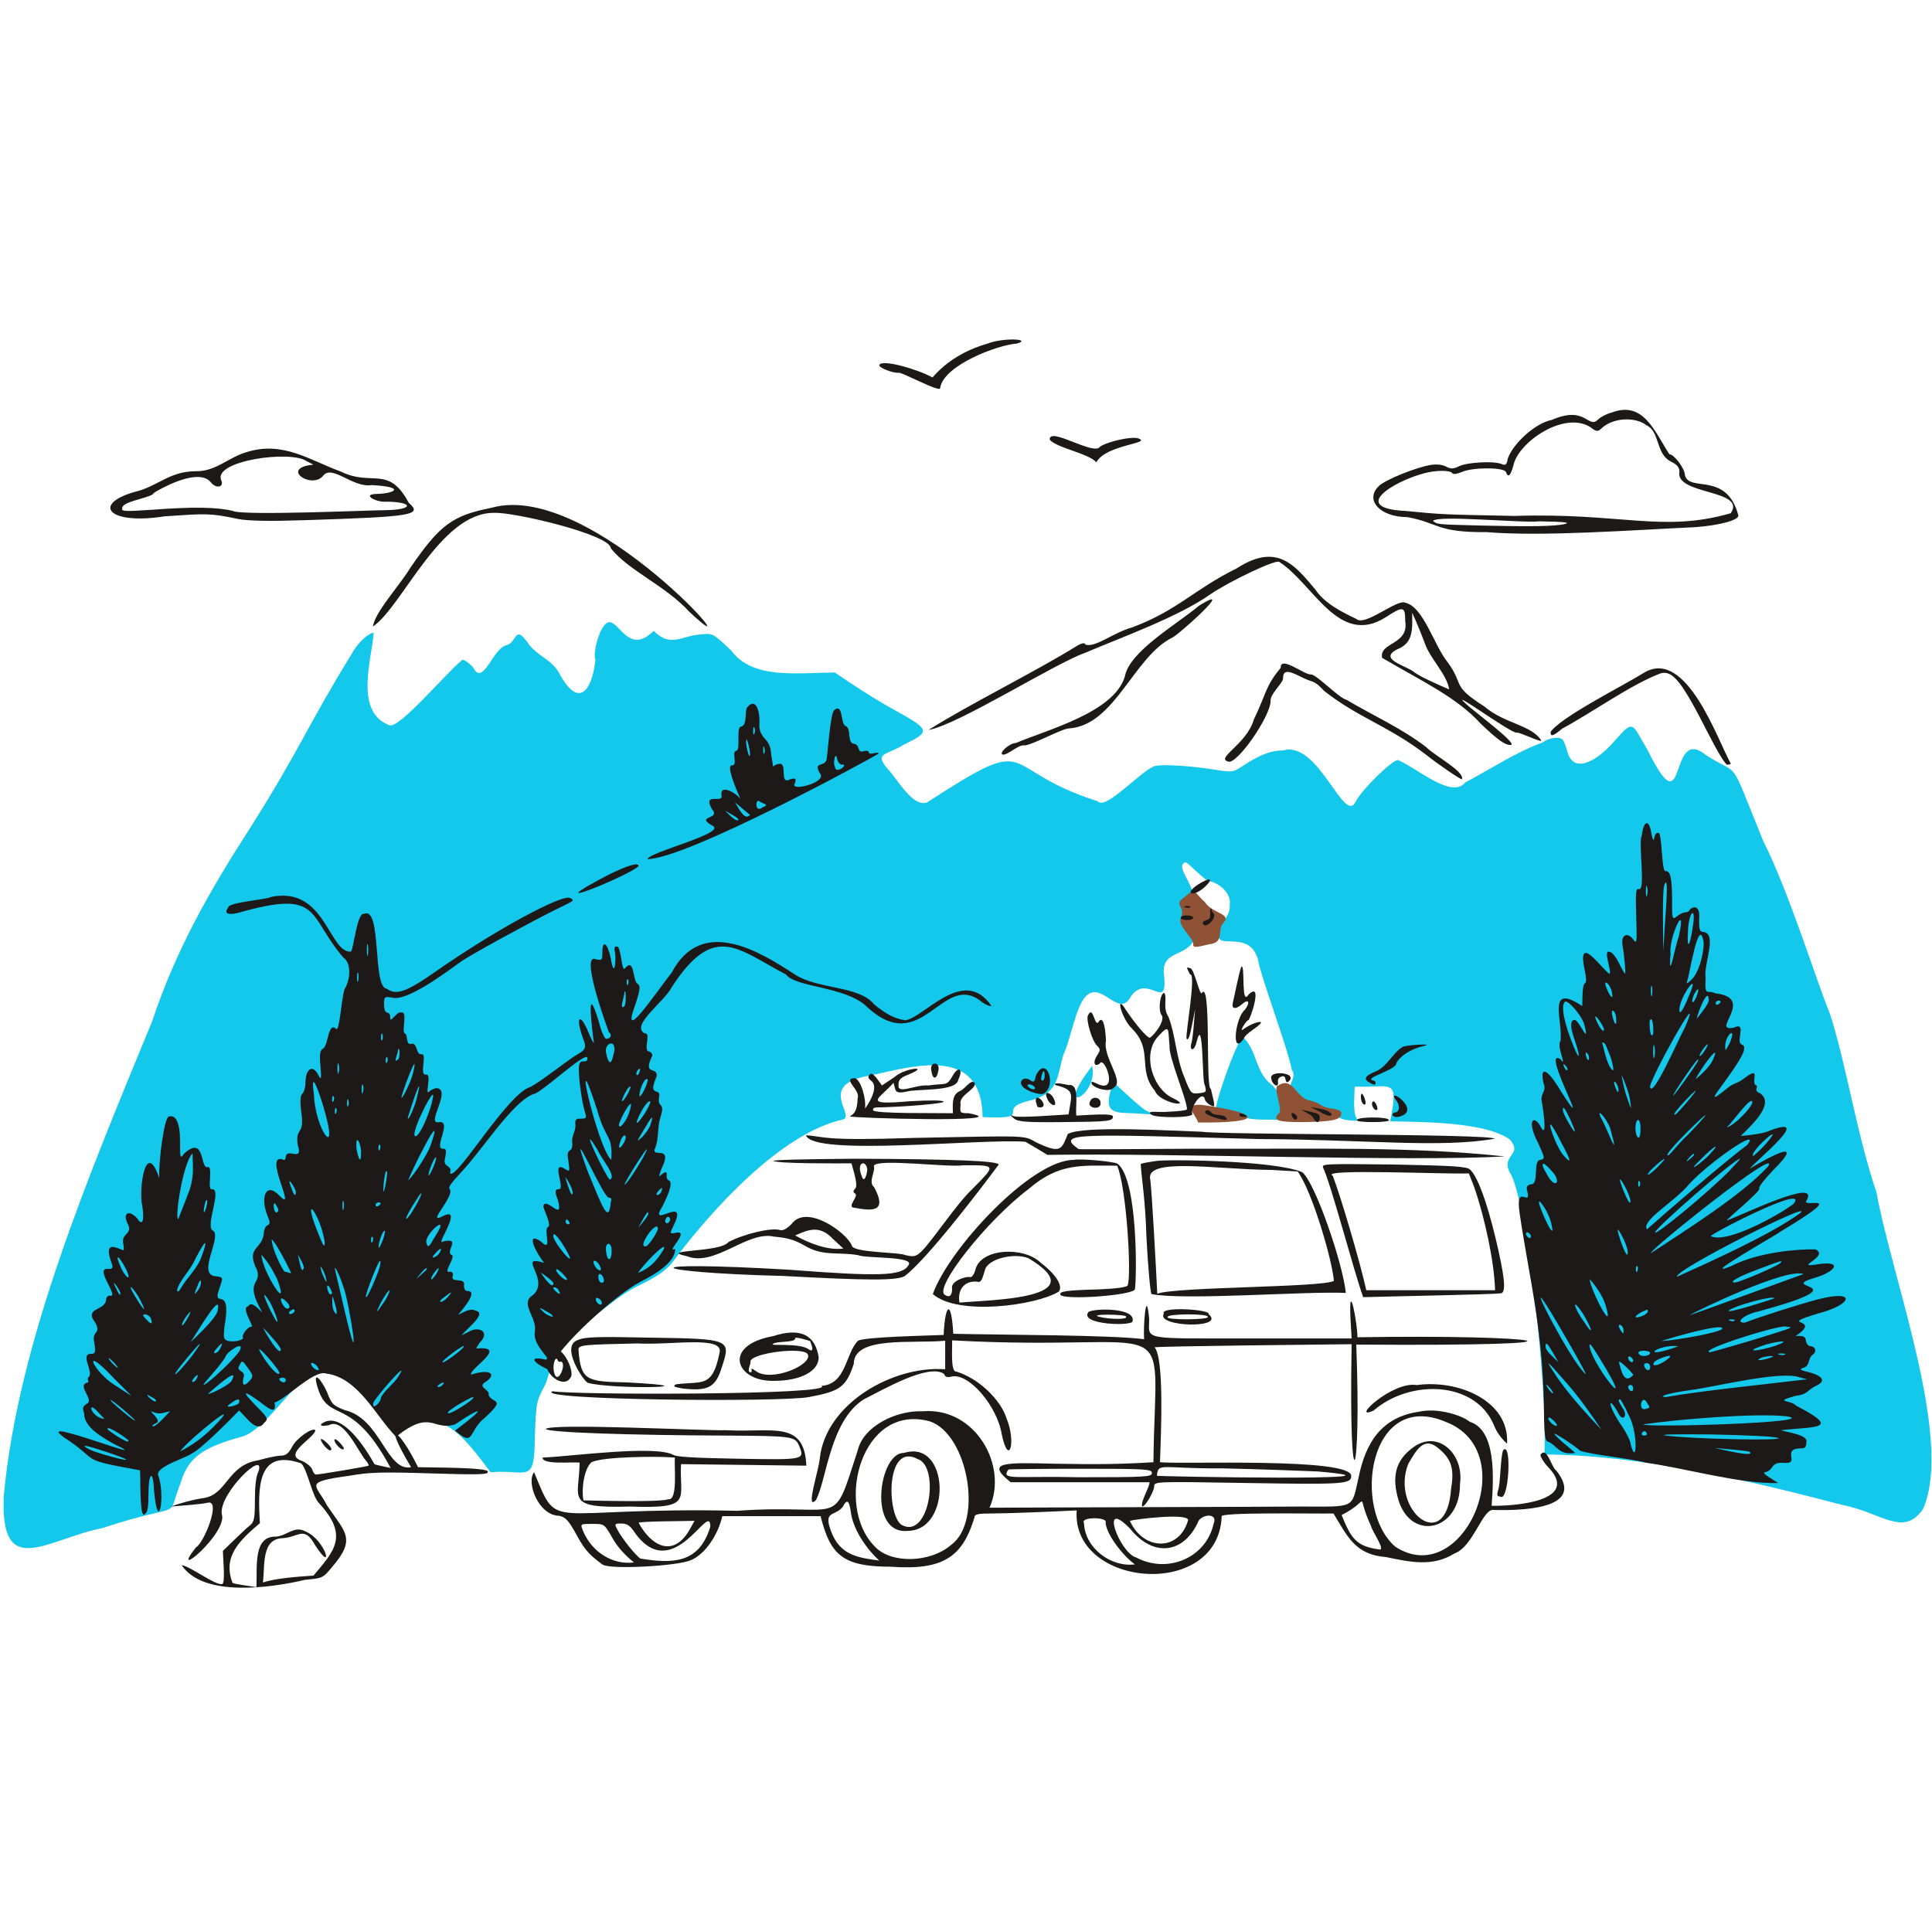 <svg width="501" height="500" viewBox="0 0 501 500" fill="none" xmlns="http://www.w3.org/2000/svg">
<path fill-rule="evenodd" clip-rule="evenodd" d="M156.1 163.1C154.8 165.2 153.8 170 154.4 171C153.9 176.8 151 184.9 145.4 175.3C143.3 170.8 139.2 170.3 136.8 166.6C133.4 161.9 134.1 166.6 131.4 167.3C127.7 168.1 125.3 178.2 122.7 173.1C121.7 172 120.5 171.1 119.9 171.1C115.4 174.8 103.7 188.9 101 188.1C91.8 184.6 96.4 171.1 96.9 164.1C95.6 164.1 92.7 166.8 91.3 169.4C79.5 188.6 78 193.9 65 214.5C54.1 231.4 45.6 246.4 39.4 265C23.2 304.3 4.6 348.3 1 387.8C-0.1 410.1 12.2 399.1 26.5 396.3C48.7 389 42.8 394.8 46.8 384.7C48.7 378.2 52.2 375.5 62.3 372.7C68.5 371.4 75.8 358.7 79.8 357.6C87.9 351.4 97.7 366.1 103.4 371.7C113.6 363.5 120.2 372.4 127.2 381.8C137.1 381 138.6 385.3 138.7 372.3C139 364.6 139.1 363.5 140.6 360.6C142.8 356.8 142.3 353.8 144.8 350.4C147.7 346.3 160.3 335.9 165 333.7C170.9 330.9 173.3 329.1 175.1 326.4C184.2 314.3 202.4 293.8 218.7 290.3C221.6 289.1 212.7 282 223.7 279.3C234 277.5 254.6 269.6 254.8 289.7C268.7 290.3 257.9 287.7 266.7 285.5C274.9 283.7 274.1 278.7 275.8 273.4C277.6 269.8 279.1 260.1 282 258C286 254.8 290.2 264.1 293.2 258.5C297.5 252.2 302.7 262.5 301.9 253.3C300.7 246.1 307.9 248.5 309.8 243.3C310.8 240.3 310.9 239.7 310 240.3C309.5 240.6 309.4 239.3 309.5 235.8C311.2 230.3 304.2 224.9 307.4 223.6C308.2 223.7 312.8 228.9 313.9 228.6C316.1 229.1 319.3 231.5 318.9 234.6C319.2 238.4 315.1 239.7 316.1 243.2C316.8 245.7 325.2 241.2 326.5 250.3C328.7 258.1 334.1 272.6 335 277.5C336.8 279.6 332.3 282.4 336.1 283.8C337 284.1 337.2 284.3 336.6 284.7C334.3 286.8 341.8 287.2 343.2 287.6C346.3 288.1 346.3 290.2 349.6 290.5C352.1 290.8 352.2 290.8 351.6 289.6C350.9 288.3 351.2 283.8 351.3 281.8C360.9 282.2 362.8 279.1 360.5 290.8C370.9 291 384.8 291.1 391.4 295.4C395.4 299.8 388.4 299.4 392 304.9C396.2 314.2 401.2 358.7 400.5 377.2C425.3 377.3 453.4 383.9 477.8 390.3C487.8 392.2 493.6 398.8 498.7 391.3C506.6 373.1 490.6 331.4 486.6 309.2C481.6 294.6 478.8 276.2 474.6 263.1C470.7 253.5 464.1 231.8 457.2 218C448 195.5 451.7 201.8 442.5 195.9C432.4 187.5 437.7 215.7 427.3 194.6C423.1 187.6 423.8 186.4 418.9 191.9C414.9 196.7 408.3 201.2 406.5 195.1C406.1 193.6 405.5 192.2 405.3 191.9C404.5 190.9 401.7 191.3 399.9 192.6C393.4 194.9 386.1 199.7 380 202.9C376.4 207.3 367.7 199.3 362.5 197.1C361 197.1 353.2 204.7 351.6 207.8C348.6 214.3 342 192 332.8 194.6C329.6 194.6 326.7 195.7 322 198.8C319.7 200.3 319.5 200.3 315 199.6C308.7 198.6 302.1 198.2 299.7 198.6C296.2 199.4 286.8 210.3 284.7 207.8C258 199.4 269.4 189.3 240.4 208.1C236.7 209.4 232.9 202.3 230.2 199.4C226.5 195.1 230 195.9 234.4 193.1C241.4 189.7 241.3 189.3 231.9 184.1C227 181.4 221.1 177.6 216.5 174.4C206.3 174.5 195.2 176.2 189.6 168.7C185 164.3 184.8 164.2 182 164.5C176.6 164.8 174 168.1 169.5 163.6C161.8 171.4 159.7 156.5 156.1 163.1ZM308.2 237C307.9 240.5 307.7 241.2 307.1 240.5C305.9 240.5 308.1 232.7 308.5 232.5C308.5 232.6 308.4 234.6 308.2 237ZM320.9 271.2C318.8 275.4 315.1 286.4 315.4 287.4C315.6 288 317 288.5 319.3 288.7C321.3 288.9 323 289.4 323.1 289.7C323.5 290.6 330.5 290.3 332.4 290.4C332.1 286.8 332.6 283.5 329.5 281.1C325.4 277.8 326.1 272.4 322.1 268.7L320.9 271.2ZM281.9 278.2C273.8 289.3 284.9 284.1 283.2 276.4L281.9 278.2ZM288 282.8C286.1 289.5 290 288.4 295.5 288.8C299.4 289.1 299.5 289.1 297.6 288.2C296.2 287.8 289.8 281.5 288.8 280.8C288.8 280.9 288.4 281.8 288 282.8Z" fill="#14C8EB"/>
<path fill-rule="evenodd" clip-rule="evenodd" d="M307.2 232.599C304.1 234.799 307.4 234.899 306.3 237.799C305 239.899 309.3 242.999 309.4 244.699C309.4 245.799 309.8 245.799 313.5 244.899C317.8 244.399 315.4 241.299 317.3 239.299C319.5 236.899 314.3 236.899 312.5 233.999C309.3 231.099 310.2 230.099 307.2 232.599ZM331.5 281.499C329.8 281.799 333 288.199 331.5 288.799C330 290.599 331.4 290.999 337.7 290.999C345.2 290.899 347.5 290.499 347.8 288.999C348 288.199 347.4 287.799 345.4 287.499C342 286.999 343 286.199 339.7 285.399C336.1 284.899 335.3 278.999 331.5 281.499ZM311.4 286.499C306.7 286.499 309.7 288.399 310.7 291.099C328 291.299 327.4 288.699 311.4 286.499Z" fill="#905235"/>
<path fill-rule="evenodd" clip-rule="evenodd" d="M193.7 183.5C193.1 184.5 193.8 187.9 192.3 188.4C190.7 188.3 192.2 194.6 190.9 194.7C189.6 195.1 191.4 198.3 189.9 198.5C188.1 198.1 190.9 204.7 192 207.2C190.9 205.6 186.6 203.2 187.1 206.3C187.6 208.5 182.1 205.3 184.6 209.8C187.1 212.6 180.1 211.5 184.7 214.1C188.9 216 168.4 220.9 167.9 222.8C178 222.7 224.5 197.5 227.9 195.4C227.4 194.8 225.4 196 225.3 195.1C225.3 194.7 224.7 194.6 224 194.8C222.1 195.4 223.2 193.2 221.5 192.9C219.6 192.8 220.8 188.7 219.3 188.3C217.9 187.8 218.7 182.1 216.3 184.2C215.3 185.2 214.6 195.5 214.4 196.7C214.1 199.2 210.6 197.2 212.7 200.7C214.5 202.9 204.3 205.6 206.2 203C206.5 201.9 206.3 201.7 204.9 202.1C201.9 203.7 204.4 197.6 202 198.1C199.8 198.4 200.9 200.3 200 195.9C199.8 191.1 197.2 192.1 196.9 188.3C197.2 184 195.9 180.8 193.7 183.5ZM195.6 190.3C195.4 190.7 195.3 190.4 195.3 189.5C195.4 187.2 196.1 189.6 195.6 190.3ZM194.5 195.5C194.4 197.8 193.3 192.7 193.5 192.3C193.5 190.1 194.6 195.1 194.5 195.5ZM198.2 195.3C198 195.7 197.9 195.4 197.9 194.5C197.9 192.3 198.6 194.7 198.2 195.3ZM218.4 198.3C220.2 198 216.7 201.1 216.5 198.8C215.9 198 216.7 194.4 217.1 196.9C217.3 197.7 217.8 198.3 218.4 198.3ZM198.3 208.5C198.9 208.7 198.7 209 197.7 209.4C195.7 210.9 195.9 207.3 196.8 207.7C197.1 208 197.8 208.3 198.3 208.5ZM194.5 211.3C193.1 213.1 191.4 209.3 190.6 208.1C191.4 208.7 194.1 211.1 194.5 211.3ZM191.4 212.7C190.6 213 188.7 210.9 188 210.2C188.5 210.6 192.1 212.3 191.4 212.7ZM425.7 216.9C424.8 218.4 426.8 231.1 425 230.6C424.2 230.3 424.1 231.2 424.3 237.6C424.5 244.5 424.5 244.9 423.5 243.6C422.1 241.7 420.4 242.4 420.7 244.8C421.3 248.4 421.6 252.5 421.4 252.5C421.3 252.5 420.5 251.2 419.8 249.7C419 248.1 418 246.9 417.5 246.9C415.5 245.9 418 251.8 417.4 252.6C415.3 251.2 408.9 241.8 410.9 251.4C411.4 253.7 411.4 254.8 411 255C410.2 255.4 410.4 259.7 410.3 260.9C401.1 254.8 405.2 264.3 404.7 269.9C404.3 270.4 404.3 271.4 404.7 272.8C405.5 275.5 405.5 275.9 404.7 274.7C399.2 271.2 413.8 297 404.9 283.2C400.8 276.3 399.4 276.9 400.2 280.7C401.3 283.3 399.1 283.4 399.9 286.2C400 286.7 401.3 294.9 399.8 292.7C397.9 288.7 395.6 290.3 398.9 296.5C400.6 300.3 400.7 300.5 399.5 300.8C397.4 300.7 399.2 307.4 397 307.1C395.9 307.4 395.7 307.8 396.1 309.1C397 313.3 392.8 306.3 394.1 314.9C396.6 331.8 400.4 345.8 400.4 368C400.5 372.2 400.8 373.9 401.3 373.8C404.1 375 404 377.4 408.5 376.8C407.6 376 402.8 372.1 403.1 371.8C403.6 371.8 409.3 375.6 409.7 376.2C412.8 377.3 422.7 378.2 426.7 379.3C436.8 380.7 451.3 384.9 461.1 384.6C460.6 384.2 456.2 381.8 457.8 381.8C460.4 381 458.8 379 463.1 379.4C464.5 379.3 464.7 379.1 464.5 377.8C464.2 376.2 465 375.6 467.2 375.6C468.1 375.6 468.4 375.2 468.4 374.1C469.1 372.1 463.6 371.5 461.8 370.9C470.6 369.9 477.9 370.8 465.7 364.5C464.5 363 459.6 363.7 465.6 362C469 361.6 468.5 360.5 471.1 359.3C473.5 358.2 472.7 356.8 469.2 355.9C466.7 355.3 466.5 355.1 467.7 354.7C469.5 354.1 468.7 352.3 470.1 351.3C471.2 350.5 470.8 349.1 469.3 349.1C467.3 348.2 469.7 346.1 465.6 346.5C473.1 341.5 460 344.1 471.6 340.6C480.4 338.3 481.6 334.3 471.3 337C466.7 338.2 456 341.6 452.5 343C449.7 343.1 452.3 340.9 456 340.1C484.2 332.4 459.6 334.5 470.9 331.3C476 329.7 477.8 327 471.8 327.8C464.2 329.1 474.7 325.9 470.8 324C466.2 323.9 455.9 324.7 448.8 328.4C440.2 331.8 460.3 320.5 462.2 319.1C480.6 308 466.3 314 468.6 311.1C471.6 305.3 451 315.5 447.8 316.5C447.6 316.3 456.9 308.7 456.2 308.2C456 307.8 457.6 305.8 459.7 303.6C468.7 294.6 458.7 300.1 453.7 303.1C456 300.4 470.1 289.1 459.2 293.1C457.5 294 453.6 294.4 451.4 294.6C454.1 291.9 460.4 286.3 456.4 283.5C455.7 283.3 455.3 282.8 455.5 282.3C455.7 281.8 455.6 281.4 455.2 281.4C454.1 280.2 456.7 276.4 452.5 279.5C450.1 281.4 450 280.4 447.3 282.7C444.3 285.1 443.9 285.1 445.8 282.5C452 274.1 453.3 271.5 451.7 270.9C449.9 270.3 453.2 264.8 449.6 266.5C443.3 267.8 455.5 258.8 444.8 257.6C442.8 256.5 442 258.8 442.3 253.6C441.7 250.1 445.4 242.3 441.8 241.7C440.8 241.7 440.6 241.2 440.6 238.5C441 235 439.3 234.7 438.1 236C438.1 236.3 437.6 236.6 437 236.6C434.1 237 433.5 241.1 433.6 233.7C433.6 227.9 433.2 225.9 432 225.9C430.8 226.7 431.1 215.6 430 216C429.6 215.9 429.1 216.4 429 217.2C428.8 218.3 428.6 218 428.2 216C427.6 212.3 426.2 212.7 425.7 216.9ZM157.7 226.9C137.3 237.6 163.6 226.9 165.6 224.6C165.6 223.6 163 224.3 157.7 226.9ZM431.8 238.7L431.3 246.6C431.3 243 431 231.1 431.6 229.5C432.7 226.5 432.1 234.6 431.8 238.7ZM427.1 232.2C426.7 233.8 426.7 228.4 427.1 230C427.3 230.6 427.3 231.6 427.1 232.2ZM70.3 232.6C69.8 233.2 59.2 234 59.2 235.3C58 236.9 59 237.4 61.9 236.7C83.6 230.5 79.6 237.4 89.1 248.4C90.8 249.5 91.1 253.1 89.6 256.1C88.7 256.7 88.2 266.8 87.3 266.9C85 264.7 85.2 271.1 83.8 271.9C83 272.4 82.8 273.2 83.1 276.4C83.4 280 83.3 280.2 82.5 278.7C81 275.9 79.2 277.2 79.2 281C78.9 285.1 77.4 282 78.1 288.2C79.1 294.8 76.5 292.1 77.2 296.9C78.7 301.5 74.6 297.6 74.1 299.9C74.1 300.5 73.9 300.9 73.6 300.8C67.8 298.4 77.3 315.1 72.5 310.1C68.9 306.3 67.5 310.6 69.3 315.1C70.1 317.1 70.1 317.4 69.3 317.8C68.8 318 68.4 319 68.4 320C67.8 324.3 63.6 323.3 66.7 329.5C67.8 333.3 63.2 332 68 340.3C66.9 339.5 65.3 337.2 64.3 338.8C62.5 339.1 65.7 343.7 65.3 344.1C64.6 343.7 62.6 346.1 63 346.8C63.4 347.5 60.6 348.2 59 347.7C58 347.4 57.9 346.9 58.2 344.1C60.3 332.5 54.8 340 56.9 334.1C57.9 331.2 57.9 331.3 56.2 331C50.5 330.9 58.1 320.3 55 319C53.4 317.5 57.6 308.3 55 308.4C53.5 308.9 55.5 301.9 53.7 302.7C51.9 302.7 53.1 294.4 47.8 299.1C46.7 300.6 46.7 300.5 46.7 296C46.7 291.2 45.6 288.9 43.7 289.6C42.6 290.1 41.1 300.9 41.3 305.5C37.7 295 35.9 308.6 36.9 312.8C37.5 316.6 36.9 318.1 35.6 316C33.4 313.5 31.6 314.7 33.2 317.5C34.5 320.2 31.2 319.8 32 322.7C32.2 324.1 32.1 324.5 31.6 324.1C29 323 27 322.4 29.1 328C29.3 328.8 29.1 329.1 28.1 329.1C24.1 328.5 31.3 336.7 28.4 336C27.9 336 27.5 336.5 27.5 337.2C27.1 340 21.7 339.1 24.7 343C26.4 346.2 23.6 344.8 24.5 348.5C24.8 350.7 24.7 351.1 23.6 351.1C20.7 351.1 24.2 355.6 23.1 357C22.2 357.7 23.5 358.5 22.5 358.6C19.9 359.4 24.7 363.2 22.4 364.1C21.5 364.7 21.3 365.3 21.8 366.4C21.8 369.5 24.6 371.7 29.4 374.4C35.9 377.5 30.3 375.5 24.7 373.7C20.6 372.3 16.6 371.2 15.9 371.2C14.8 371.2 14.9 371.4 16.5 372.7C26.5 379.2 19.7 378.3 36.3 381.3C36.5 383 36.1 394.4 37.6 392.6C38.3 392.2 38.5 390.8 38.5 387.3C38.5 382 39.7 381 39.9 386.1C41 398.7 43 387.8 41 382.5C40.5 380.3 48.1 378.2 49.8 376.9C52 375.9 59.3 368.6 62 365.8C63.9 367.5 66.6 371.8 68.5 369C69.6 368 69.6 367.8 66.4 364.6C62.5 360.6 63 360.3 67.6 363.7C70.9 366.4 71.6 366 71.2 363.7C73.7 363.2 81.5 355.1 84.5 356.2C92.9 357.2 97.3 367.1 102.7 372.6C111.9 365.3 112.2 371.2 118 369.4C124.5 365 127.1 364.2 118 371C123.1 375.5 121.4 371.1 125.6 367.8C131.4 362.5 127.8 364.1 126.7 361.8C127.2 360.2 123.3 359.8 126.2 358.2C129 356.1 126.5 355 122.2 356.5C121.3 355.2 132.1 349 123.7 349.7C123.3 349.9 123.7 349.2 124.5 348.1C127.2 345.3 124.1 343.9 121.7 345.3L119.7 346.3C121 344.6 126.5 340.5 123.3 339.9C122.1 339.1 120 340.4 118.8 341C119.9 339.6 124.3 334.7 121.1 334.8C120.7 334.8 120.3 334.2 120.3 333.4C120.9 331.1 116.7 332.9 117.4 330.9C117.6 330.2 117.3 329.8 116.7 329.8C114.5 330.4 118.6 325.6 117 325.4C115.5 324.4 119.6 321 115.1 321.9C114.1 322.5 114.3 321.9 115.7 319.1C120.4 309.4 109.6 320.6 114.8 313.1C119.8 305.5 113 311.1 119.6 304C125 298.3 133 285.6 138.4 283.7C140.3 283.6 152.9 271.6 152.3 274.6C152.2 276 150.5 274.4 150.2 276.2C149.8 277.7 150.7 285 151.6 288.1C152.2 290 152.1 290.1 150.6 290.1C149.3 290.1 149.1 290.4 149.2 291.5C149.4 293.5 148.1 294.4 148.4 296.5C148.6 299.4 146.6 297.2 147.4 301.1C147.8 303.8 147.7 303.9 146.6 303.2C142.6 300.6 146.8 308.4 144.9 308.4C143.9 308.4 143.8 309 144.7 311.3C146.2 317.1 141.7 310.3 140.9 312.7C140.7 313.2 143.2 317.8 142.1 318.2C140.8 318.9 143.5 325.2 140.2 321.9C135.9 319.1 139.4 325.5 141.1 327.5C133.4 325.1 143.6 332.3 137.6 336.3C135.2 338.4 139.3 341.9 138.7 345.3C138.2 348 140.8 350.6 142.4 352.8C136.9 351.4 137.8 353.2 142.2 355.2C145.4 348.6 159.4 336 165.9 332.5C170.7 330.1 175.1 327.1 175.1 323.9C172.3 325.1 179.7 318.5 174.8 319.8C173.7 319.9 173.7 319.8 174.6 318C178.9 309.3 167.8 319.3 171.8 312.8C173.9 308.7 174.4 306.5 173.4 306.1C172.1 305.5 174 302.6 171.3 304.8C170.8 305.3 170.9 304.8 171.5 303.2C174.8 296.4 168.6 300.7 169.9 297.7C170.9 295.3 170.4 292.5 171.3 289.6C172.6 285.7 170.5 287.5 170.9 284.7C171.6 281.6 167.7 285 170.3 279.1C170.5 276.4 166.6 279.1 169.1 273.9C169.3 273.5 168.9 272.9 168.4 272.7C166.6 272.7 169 267.7 167.2 268C163.3 266 172.3 259.8 174.2 256C185.3 238.9 191.4 246.3 203.8 252.7C206.3 256.1 219.1 255.8 224.6 260.9C239 274.6 244.3 251.9 254.3 259.6C255.4 260.5 256.7 261 257.1 260.9C249.9 250.2 239.5 264.1 234.7 264.6C231.9 264.1 230.1 263.2 226.7 260.5C222.9 255.6 212 256.6 206.1 252.7C196.9 246.7 182 237.5 174.2 252.2C169.6 258.1 160.6 271.6 164.9 260.1C166.1 256.3 166.1 255.7 165.3 255.1C164 254.3 164.6 248 162 251.2C161.2 252.1 161 245.1 160 245.5C159.4 245.3 159.2 245.7 159.5 247.2C159.8 249.1 159.3 254.1 158.4 248.6C157.6 244.6 156.2 243.5 156.2 246.9C156.2 249 156.1 249.1 154.6 248.8C150 246.6 158.1 268.3 157.9 267.7C158.8 268.3 158.4 269.4 157.2 269.4C156.8 269.4 155.9 267.5 155.3 265C151.6 252.8 153.8 268.7 154 270.5C153.9 270.6 153.2 269.2 152.5 267.5C150.3 262.3 149.2 263.8 151.2 269.3C152.1 271.6 151.9 272.2 149.8 273.4C147.2 274.9 140.3 280.5 137.5 281.9C131.6 283.6 118.4 306.1 116.7 304.3C117.5 301.8 114.5 303.1 115.5 300C115.8 298.2 115.7 297.9 114.8 297.9C112.4 297.9 117.3 290.6 113.9 291C110.2 291.9 117.2 282.7 113.3 282.2C112.7 282.2 111.8 282.6 111.4 283C109.9 284.6 112.2 278.2 110.4 278.7C108.6 278.8 111 273 109.2 273.4C107.8 273.5 108.3 270.3 106.7 270.7C105.1 271.1 105.9 268.4 105 268C104 267.7 105.9 262 104 262.6C102.9 262.1 101 265.9 101.2 263.7C101.2 263.1 100.8 262.6 100.4 262.6C99.9 262.6 99.6 261.7 99.6 260.5C99.6 258.5 99.7 258.4 101.6 258.7C105.5 259.9 115.7 252.1 119.8 249.2C122.6 247.3 137.8 239 144.1 235.9C149.2 233.4 149 233.6 147.9 232.9C145.9 231.7 128.2 241.3 112.9 252C105.3 257.3 102.7 258.2 100.3 256.4C96.5 256.2 99.1 234.9 94.4 237C92.6 236.5 91.7 246.1 91 246.8C85.2 247.1 84.4 229.7 70.3 232.6ZM307.4 235.3C307.9 235.5 308.4 235.5 308.6 235.3C309.2 234.8 306.1 234.9 307.4 235.3ZM313.8 237.3C314 239 312.2 238.3 311.9 239.3C312.2 241.5 316.1 237.8 314.5 236.6C314 236.1 313.8 236.3 313.8 237.3ZM439 240.1C438.3 245.3 437.4 246.6 437.7 242C437.8 236.4 439.9 234.6 439 240.1ZM306.2 238C306.2 238.8 309.4 238.8 309.4 238C309.4 237.2 306.2 237.2 306.2 238ZM435.3 243C434.4 245.2 432.6 255.7 433.2 247.2C432.7 243.1 437.6 232.8 435.3 243ZM441.8 244.5C441.8 247.9 440.3 252.5 438.7 254C437.3 255.3 437.3 255.3 437.6 254.1C438 253.5 440.6 236.7 441.8 244.5ZM95.4 247.6C95.1 249.5 95 243.5 95.4 245.1C95.5 245.7 95.5 246.9 95.4 247.6ZM92.9 254.3C92.5 255.9 92.5 251.2 92.9 252.4C93 252.8 93 253.7 92.9 254.3ZM162.9 255.2C162.4 256.4 162.4 253.4 162.9 254C163 254.2 163 254.7 162.9 255.2ZM418 257.3C418.8 261.6 414.9 253.4 416.8 255C417.3 255.4 417.8 256.4 418 257.3ZM428.4 258.1C428 259.6 428 254.4 428.4 255.9C428.5 256.5 428.5 257.5 428.4 258.1ZM437.9 258.4C436.4 262.1 435.5 263.4 435.5 261.9C435.4 258.6 441.3 250.7 437.9 258.4ZM161.8 261C160.5 262.2 162.1 257.8 161.9 257.3C162.4 256 162.4 261.1 161.8 261ZM439.9 258.5C438.9 260.9 438.4 259.9 439.3 257.9C440.4 255.8 440.8 256.3 439.9 258.5ZM443.1 259.3C443.1 260.5 440.9 263 440 264.2C440.3 262.5 443 255.7 443.1 259.3ZM410.8 265.6C412.4 271.7 409.6 264.8 408.4 264.5C407.1 264.5 407.1 266.3 408.4 269.9C409.8 274.1 409.7 275.3 408.2 271.7C405.6 265.4 404.7 260.9 405.8 259.8C406.4 259.1 410.1 263.2 410.8 265.6ZM446.2 259.8C446.2 260.1 445 261.1 444.9 260.2C444.9 259.4 446.1 259.3 446.2 259.8ZM419.1 264.4C419.3 268.3 417 260.8 418.5 262.3C418.8 262.5 419.1 263.5 419.1 264.4ZM437 266.3C435 270 428.7 284.6 427.9 282C427.2 280.9 442.5 253.4 437 266.3ZM415.9 267C415.9 268.1 414.5 266.2 413.8 264.2C413.1 261.9 416.3 266.8 415.9 267ZM428.6 268.3C427.8 269.5 427.6 264.7 427.9 264.5C428.7 263.3 428.9 268.1 428.6 268.3ZM99.1 269.7C98.9 270.1 98.8 269.8 98.8 268.9C98.9 266.7 99.6 269.1 99.1 269.7ZM448.5 270.6L447.5 272.4C446.6 268.9 450.8 265.3 448.5 270.6ZM159 273.8C158.5 276.2 157.8 276 157.2 273.2C156.4 270.3 160.5 269 159 273.8ZM417.6 274C418.2 275.8 418.5 277.4 418.3 277.6C416.6 276.7 415.6 270.1 415.4 270.4C416.4 270.1 416.7 272 417.6 274ZM429 274.1C428.6 276 428.6 269.4 429 271.3C429.2 272.1 429.2 273.4 429 274.1ZM363.6 271.6C361.3 272.9 359.5 276.9 356.6 277.9C353.8 279.1 353.5 279.9 355.4 280.9C356.3 281.4 356.7 281.4 356.7 280.9C356.7 280.5 356.4 280.2 356 280.2C353.6 279.5 362.2 277.5 362.1 275.7C363.1 273.8 365.8 272.1 369 271.3C372.9 270.5 363.8 271 363.6 271.6ZM442.1 272.4C440.5 274.9 440.1 274 442 271.6C443.1 270.2 443.1 270.8 442.1 272.4ZM103.1 274.8C101.8 276.1 103.4 272.7 103.2 272.2C103.7 271.1 103.8 274.8 103.1 274.8ZM412 274.7C411.7 275.9 410.6 271.9 411.6 273.2C412 273.6 412.2 274.2 412 274.7ZM444.1 275C443.3 276.7 441.2 278.6 439.7 279.9C440.6 277.7 446.8 269.2 444.1 275ZM100.4 275.4C99.9 276.6 99.9 273.6 100.4 274.2C100.6 274.4 100.6 274.9 100.4 275.4ZM440.2 275.4C439.1 277.2 434.2 284.1 433.9 284.1C433.2 284.6 441.8 271.7 440.2 275.4ZM87.8 278.2C87.4 279.7 87.4 274.5 87.8 276C88 276.6 88 277.6 87.8 278.2ZM107.2 277.9C106.8 279.9 104.6 284.7 104.1 284.7C103.8 284.6 108.8 271 107.2 277.9ZM406.4 277.5C406 278 404.7 274.9 406 276.4C406.4 276.8 406.6 277.3 406.4 277.5ZM165.8 278.1C165.3 279.4 164.7 278.7 165.2 277.8C165.9 276.8 166.2 277 165.8 278.1ZM268.6 279C268.3 280.6 268.1 280.8 267.1 280.1C265.4 279 263.9 280.5 265.3 281.9C266.5 283.1 269.9 284.1 270.7 283.6C274.2 281.3 271.2 273.4 268.6 279ZM270.9 279C270.9 280.6 269.6 280.7 270.1 279C270.5 277.5 270.9 277.3 270.9 279ZM422.7 285.3L423 287.5C421.8 284.8 420.9 281.5 420.5 278.7C421.3 280.6 422.4 283.3 422.7 285.3ZM154.9 288C157 295.7 159 294.3 158.5 300.8C154.9 297.6 147.8 266.1 154.9 288ZM167.1 282.6C164.4 287.9 166.6 279 167.9 279.9C168.1 280 167.7 281.3 167.1 282.6ZM84.2 288.2C87.9 301.2 81.7 292.8 81.4 283.8C80.3 275.9 83.3 284.8 84.2 288.2ZM419.7 282.8C419.7 283.4 419.5 283.3 419.1 282.5C417.6 278.7 419.8 281.2 419.7 282.8ZM94.1 283.3C93.7 284.9 93.7 280.2 94.1 281.4C94.3 281.8 94.3 282.7 94.1 283.3ZM268.4 282.2C268.3 283 266.4 282 266.5 281.5C266.6 280.7 268.5 281.7 268.4 282.2ZM107.9 285.4C107.4 287.4 105.5 291.5 105.8 289.7C108.4 281.3 109.6 279 107.9 285.4ZM162.5 284.2C159.5 288.6 162.8 281.2 163.5 281.8C163.6 281.9 163.2 283 162.5 284.2ZM437.3 286C434.7 289 434.2 289.5 434.2 288.8C434.9 287.3 443.9 278.2 437.3 286ZM86.5 285.5C86 286.7 86 283.7 86.5 284.3C86.7 284.5 86.7 285 86.5 285.5ZM111.9 286.3C110.9 289.8 109.1 293.8 108 294.6C105.6 295.7 112 282.7 112.3 284C112.4 284.1 112.2 285.1 111.9 286.3ZM362 285.3C363.1 286.5 363 288.5 361.7 288.5C360.4 288.9 361.3 290 362.8 289.6C369.1 288 359.2 281.5 362 285.3ZM90.3 286.8C90.1 287.2 90 286.9 90 286C90.1 283.7 90.7 286.1 90.3 286.8ZM167.1 288.9C162.5 295.7 167.2 285.2 168.6 285.6C168.8 285.8 168.1 287.3 167.1 288.9ZM454.4 285.9C454.1 287.4 449.9 291.7 447.8 292.4C449.4 290.8 454.4 283.8 454.4 285.9ZM163.1 288.7C162.3 291 160.5 293.1 160.5 291.7C160.8 289.9 165.1 282.6 163.1 288.7ZM87.2 288.6C86.7 289.8 86.7 286.8 87.2 287.4C87.3 287.6 87.4 288.2 87.2 288.6ZM342.4 288.4C346.2 290.7 346.4 288.2 342.1 287.5L339.9 287.1L342.4 288.4ZM407.1 290.1C407.8 291.7 408.4 293.1 408.4 293.4C408.4 294.2 405.3 288.9 405.3 288C405.2 286.6 405.7 287.2 407.1 290.1ZM312.5 288.5C312.4 289.2 319.5 291.5 317.9 289.8C317.4 288.9 314.6 289.4 314.1 288.5C313.6 287.7 312.5 287.7 312.5 288.5ZM339.2 288.8C340.9 289.5 340.5 290.6 341.6 291C342.3 291 342.5 289.3 341.8 288.9C341.3 288.6 338.6 288 337.5 287.8L339.2 288.8ZM321.4 289.1C321.3 289.8 323.2 289.8 323.3 289.5C323.3 289.2 321.3 288.3 321.4 289.1ZM335 289.4C335.9 291.5 337.4 289.6 335.4 288.7C334.9 288.5 334.8 288.8 335 289.4ZM417.8 293.6C420.1 301.7 416.6 292.5 415.6 290.7C413 286 417.3 290.5 417.8 293.6ZM437.7 294.3C434.7 297 432.4 300.6 432.4 299.4C433.5 296.9 450.1 281.3 437.7 294.3ZM168.7 291.6C168.4 292.6 167.3 294.1 166.5 294.9C165 296.3 165 296.2 166.9 293.1C169.1 289.3 169.6 288.9 168.7 291.6ZM425.4 292.9C425.4 296.5 424.1 295 424.1 292.5C424.2 289.5 425.5 289.9 425.4 292.9ZM404.8 296.2C407.5 301.2 407.6 302 405.6 299.8C403.3 297.6 399.2 285 404.8 296.2ZM111.6 297.2C110.7 299.5 107.8 304.1 105.9 306.1C105.5 306.1 116 284.7 111.6 297.2ZM161.5 296.8C159.4 299.9 161.3 293.4 162.2 294.6C162.4 295 162.1 296 161.5 296.8ZM457.6 297C456.1 298.6 454.7 299.8 454.6 299.8C453.5 298.7 464 289.7 457.6 297ZM93.6 299.2C93.6 303.2 92.3 298.2 92.4 297C92.4 293.5 93.9 297.8 93.6 299.2ZM154.9 298.1C155.7 300.2 160.2 305.3 158.1 305.9C157.4 305.7 149.4 289.2 154.9 298.1ZM453.1 296.9C447.1 301.4 432.5 314 427.1 318.8C425.4 316.6 434.5 311.5 438.1 307C443.6 301.1 456.8 292.1 453.1 296.9ZM98.5 298.1C98 299.3 98 296.3 98.5 296.9C98.7 297.1 98.7 297.6 98.5 298.1ZM157.9 310.6C158.5 310.6 158.7 311 158.4 311.6C157.9 317.7 156.3 313.3 152.3 303.5C146.6 287.8 156.4 310.7 157.9 310.6ZM443.4 299.3C442.2 300.8 436.3 305.3 441.1 300.6C444.7 297 446.3 296.2 443.4 299.3ZM166.7 300.3C164.6 304 162.2 307.4 162 307.2C161.5 307.1 170.8 292.6 166.7 300.3ZM48.4 310.6C47.4 313.2 46.4 315.7 46.2 316.2C45.3 315.8 47.4 301.8 49.9 299.1C50.1 303.4 50.4 305.8 48.4 310.6ZM439.3 299.5C439.3 299.6 438.8 300.1 438.2 300.6C435.8 302.7 439.6 298.1 439.3 299.5ZM112.4 302.6C111.1 305.7 110.6 305.5 111.8 302.3C113.1 299.1 113.6 299.7 112.4 302.6ZM429.8 302.7C428.6 303.9 427.5 304.8 427.3 304.6C427.3 303.6 435.1 297.3 429.8 302.7ZM448.4 303.7C443.1 309.1 429.2 320.6 429.2 319.6C429.2 318.5 449.9 300.5 451.2 300.5C451.4 300.5 450.1 301.9 448.4 303.7ZM458.5 302.5C451.5 310.1 436.4 319.5 428.1 325C427.4 324.4 462.1 296.7 458.5 302.5ZM402.4 303.7C405.1 306.5 403.3 308.8 401 304.3C399.2 301.3 400 300.9 402.4 303.7ZM100 307.1C98.8 313.2 99.7 302.5 100.3 303.8C100.5 303.9 100.3 305.4 100 307.1ZM422.8 311.5C422.8 312.3 422.4 311.9 421.6 310.2C419.8 306.1 419.5 304.3 421.2 307.4C422.1 309 422.8 310.8 422.8 311.5ZM148.5 309.3C148.4 311.4 146.7 305.9 146.6 305.2C147.3 306.2 148.5 308.3 148.5 309.3ZM76.7 309.1C76.7 310.5 76.2 310 75.5 307.9C74 304.1 76.8 308.4 76.7 309.1ZM425.2 307.5C424.7 308.7 424.7 305.7 425.1 306.3C425.4 306.5 425.4 307.1 425.2 307.5ZM171.5 309C171.2 310 169.5 310.4 170.6 309C171.4 308.1 172 307.5 171.5 309ZM107.8 312.7C105.1 317.5 103.8 317.5 108.2 310.8C109.8 308.2 109.5 309.7 107.8 312.7ZM465.1 312.2C461.8 314.8 448 322.6 443.7 320.6C442 320.8 469.5 306.5 465.1 312.2ZM53.4 313.4C52.2 316.8 53.2 310.4 53.7 311.3C53.8 311.5 53.7 312.4 53.4 313.4ZM89.1 313.5C88.7 315.1 88.7 310.4 89.1 311.6C89.2 312.1 89.2 312.9 89.1 313.5ZM402.4 317.9C403.8 324 396 306.3 400.5 313.2C401.3 314.4 402.2 316.5 402.4 317.9ZM72.2 313.9C71.1 316.2 70.4 310.5 71.6 312.5C71.9 313 72.2 313.6 72.2 313.9ZM98.7 312.1C98.7 312.4 97.5 313.4 97.4 312.5C97.4 311.8 98.6 311.6 98.7 312.1ZM82.9 317.2C83.6 319.1 84.2 321.5 84.2 322.4C84.2 323.6 83.8 323.1 82.7 320.3C79.4 312.3 80.6 311.7 82.9 317.2ZM466.7 314.7C458.9 320.3 443.7 327.1 434.9 331.1C433.7 329.6 471.7 310.5 466.7 314.7ZM168.1 314.8C168.1 315.4 166.1 317.7 165.5 318.4C165.9 317.8 168.3 312.9 168.1 314.8ZM173.8 316.2C173.8 316.5 173.5 317 173.2 317.2C171.6 317.5 173.2 314.2 173.8 316.2ZM147.6 316.9C148.1 317.8 146.6 317.6 146.7 316.9C146.7 315.9 147.2 316.2 147.6 316.9ZM112.8 320.7C111.2 323.5 111 323.7 110.6 322.4C109.8 320.2 117.2 313.9 112.8 320.7ZM170.6 318.6C170.6 319.5 168.1 323.2 167.5 323.2C165 323.7 170.4 316.1 170.6 318.6ZM99.1 322C97.1 326.8 98.8 319 99.8 319.2C99.9 319.5 99.6 320.8 99.1 322ZM421 321.3C421.7 322.7 422.2 324.4 422.1 325.1C422 325.9 421.4 324.9 420.5 322.5C419 318.2 419.2 317.7 421 321.3ZM397 320.7C396.8 321.7 395.6 320.4 395.7 319.9C395.9 319 397.1 320.2 397 320.7ZM146.6 323.8C150.7 330.8 143 321.7 143.5 320.4C143.5 319.4 144.8 320.8 146.6 323.8ZM96.6 322C96.1 323.2 96.1 320.2 96.6 320.8C96.8 321 96.8 321.6 96.6 322ZM74.1 327.3C75.9 331.1 75.9 330.2 74 329.8C73.6 330.2 71.2 325.2 70.7 322.9C70.3 321.1 70.3 321.1 71.2 322.3C71.7 322.9 73 325.2 74.1 327.3ZM52.4 325.5C51.4 328.8 48.5 331.3 47 333.9C46.5 334.8 46.1 335.2 45.9 334.7C46.4 332.1 49.3 329.7 50.8 326.2C53.3 321.4 54 321.1 52.4 325.5ZM158.6 324.4C158.6 327.1 157.5 327.3 157.2 324.7C156.7 321.9 158.7 321.9 158.6 324.4ZM172.1 324C170 327.5 168.3 328.9 165.5 330.1C166.1 328.7 173.3 321.2 172.1 324ZM114.1 324.7C113.9 325.2 113.3 325.8 112.7 326C110.7 327.1 115.5 321.9 114.1 324.7ZM32.6 329C34.6 333.1 32.1 330.9 31.2 328.3C29.7 325 30.8 325.5 32.6 329ZM71.9 331.8C75.4 341.2 68 329.8 67.8 325.4C69.4 327.2 70.6 329.1 71.9 331.8ZM78.7 329C78.1 330.7 77.5 326.1 77.2 325.3C77.7 326.2 79.1 328.4 78.7 329ZM98.5 328.4C97.9 330.8 94.9 337.4 94.9 336.3C94.4 336.3 99.7 322.6 98.5 328.4ZM155.5 328.2C156.5 330.2 154.8 329.5 154.2 328.2C153.2 326.2 154.9 326.9 155.5 328.2ZM461.7 327.5C461.3 328.2 451 332.6 449.9 332.6C448.1 332.6 450.7 331.1 456.1 329.1C462.5 326.7 462.2 326.8 461.7 327.5ZM84.5 331.4C85.2 334.1 83.5 330.4 83.3 329.5C82.6 326.8 84.4 330.5 84.5 331.4ZM424.6 329.6C424.1 330.8 424.1 327.8 424.6 328.4C424.8 328.6 424.8 329.1 424.6 329.6ZM89 333.6C90.5 337.2 94.1 360.3 89.3 339.6C88.2 334.9 87.2 330.5 87 329.8C86.3 327.2 88 330.4 89 333.6ZM110.7 329.1C110.6 329.4 108.5 331.2 107.9 331.7C108.3 331.2 110.8 328 110.7 329.1ZM113.3 330.1C112.9 330.8 112.3 331.5 112 331.8C110.9 331.8 115.1 326.6 113.3 330.1ZM147 331.9C146.6 332.3 144.2 330.1 144.2 329.3C144.3 328.4 147.5 331.8 147 331.9ZM143.5 332.8C143.4 334.7 140.7 330.8 140.2 330C141 330.5 143.4 332.2 143.5 332.8ZM156.5 332.5C154.9 333.6 154.6 328.7 156.3 331C156.6 331.6 156.7 332.3 156.5 332.5ZM467.7 330.4C463.5 331.9 442.5 339.6 438.1 341.1C440 339.9 463.3 328.7 467.7 330.4ZM52.1 332.8C52.1 333.3 51.7 334.2 51.2 334.8C50.4 335.9 50.3 335.8 51 334C51.8 331.9 52.1 331.5 52.1 332.8ZM416.3 338.3C418.9 346.9 412.6 334.9 412.2 331.7C413.8 333.5 415.4 335.7 416.3 338.3ZM31.2 335.4C31.2 336.2 30.9 335.8 30 333.9C28.4 330.8 31.4 334.9 31.2 335.4ZM36.4 337.2C38.1 340.6 37.5 340.2 35.1 336.3C34 334.5 33.5 333.4 34.1 333.9C34.7 334.4 35.7 335.8 36.4 337.2ZM86.1 335.4C85.2 336.9 84.1 331.8 85.5 333.9C85.8 334.4 86.1 335.1 86.1 335.4ZM145 334.9C146.1 336.9 142.1 333.4 144 333.9C144.4 333.9 144.8 334.4 145 334.9ZM100.4 336.3C100 337.2 96.5 342.3 98.2 339C99.3 336.4 102.4 332.2 100.4 336.3ZM116.1 336.4C115.5 337.1 114.6 337.7 114.3 337.6C113.9 337.6 114.3 337 115.2 336.4C117.2 334.8 117.5 334.8 116.1 336.4ZM70 337.7C71.3 340.2 72.2 342.8 71.9 342.8C71.3 342.8 66 331.4 70 337.7ZM75 339.1C73.9 340.7 71.3 334.8 74.1 337.4C74.8 338 75.2 338.7 75 339.1ZM87.3 340.2C87.3 341 87.3 341 86.7 340.2C86.1 339.3 86.1 337.3 86.2 336.1C86.6 337.2 87.3 339.3 87.3 340.2ZM156 337.6C156.4 338.7 155.1 338.5 154.6 337.4C154.1 335.8 155.9 336.9 156 337.6ZM404.2 343.7C408.9 351.8 411.8 357 411.1 356.3C406.6 352.2 392.2 323.4 404.2 343.7ZM460.1 336.7C459.8 336.9 447.6 340.8 448.3 339.9C449.4 338.7 460.1 335.8 460.1 336.7ZM56.4 340.1C55.8 342 51.4 346.2 49.4 348.1C51.8 344.5 57.7 334.3 56.4 340.1ZM410.5 340.7C411.3 342 412.2 343.8 412.5 344.6C412.7 345.5 412 344.7 410.7 342.7C408.4 339.6 407.1 335.7 410.5 340.7ZM142.9 340.8C144.4 342.2 141.7 341.1 140.9 340.2C138.3 337.9 142.4 340.5 142.9 340.8ZM76.3 340.2C76.1 340.5 75.6 340.8 75.3 340.8C73.9 340.5 77 338.6 76.3 340.2ZM427.3 340.1C427.1 341.4 421.6 342.7 425.6 340.3C427.4 339.5 427.3 339.5 427.3 340.1ZM48.5 342.1C47.9 343.1 47.3 343.9 47.2 343.7C46.9 342.8 51.1 337.5 48.5 342.1ZM39.1 341.9C39.7 343.5 39.2 343.6 37.9 342.1C35.8 340.2 38.7 340.7 39.1 341.9ZM449.8 342.5C449.6 342.7 449 342.7 448.6 342.5C447.4 342.1 450.4 342 449.8 342.5ZM421 345.1C421 346 420.9 346 420.4 345.2C418.7 342.7 421.1 343.4 421 345.1ZM446.6 344.6C445.9 345.6 435.2 347.5 430.8 347.8C432.7 347.1 447.2 342.9 446.6 344.6ZM460.7 345.6C456.1 347.1 445.9 350.1 443.4 350.7C440.1 350.1 463.1 343 463.3 344.1C465.1 344.1 464.6 344.4 460.7 345.6ZM72.8 349.9C72.7 352.2 68.8 345.6 68.2 344.3C69.3 345.4 72.7 349.1 72.8 349.9ZM460.1 349.1C458.2 349.7 455.9 350.2 455.1 350.2C454.1 350.2 454.7 349.8 457 349C459.3 348.1 466 347 460.1 349.1ZM50.1 351.2C49 352.7 47.3 354.7 46.5 355.5C41.2 360.6 56.9 341.8 50.1 351.2ZM57.1 349.7C56.5 351.1 54.5 351.6 56.2 349.7C57.3 348.4 58.1 347.7 57.1 349.7ZM402.7 350.8L404.1 353.2C403.2 352.4 400.8 350.3 400.8 349.3C400.8 347.9 401.2 348.2 402.7 350.8ZM416.6 355.2C423.7 367.4 412.4 353.2 412.2 348.9C412.2 348 413 349.2 416.6 355.2ZM62.2 350.2C61.4 351.7 56.1 356.9 53.6 358.7C52.2 359.7 52.5 359.2 54.8 356.6C56.5 354.7 58.2 352.5 58.5 351.8C58.7 350.7 63.5 347.4 62.2 350.2ZM72.4 356.2C72 356.9 69.3 353.9 67.6 350.8C65.4 347.1 73.2 355.9 72.4 356.2ZM120.2 349.3C120.2 349.8 115.1 353.6 114.8 353.3C114.1 353.1 121.2 347.9 120.2 349.3ZM433.9 349.6C425.2 352.5 429.7 348.6 435.2 349.1L433.9 349.6ZM427.9 350.9C427.7 351.8 425.1 352 424.9 350.9C424.6 350 428.1 350.2 427.9 350.9ZM462.8 351.3C462.2 351.7 459.8 351 462 351C462.9 351 463.2 351.2 462.8 351.3ZM423.5 352.9C423.3 353.9 422.1 352.6 422.2 352.1C422.4 351.2 423.6 352.4 423.5 352.9ZM432 352.8C430 354.2 428.2 354.5 428.9 353.4C428.9 352.6 435.7 350.2 432 352.8ZM458.8 352.2C456.6 352.9 455 352.9 456.6 352.2C457.3 351.7 461.7 351.3 458.8 352.2ZM29.7 353.5C32.4 356.7 28 352.8 28.2 352.2C28.4 352.2 29 352.8 29.7 353.5ZM29.5 357.4L34.1 362L30.2 359.5C24.3 356 20.6 347.9 29.5 357.4ZM64.8 358C63.4 359.6 62.7 359.4 63.1 357.5C64 355.1 60.9 356 62.2 353.9C62.8 352.7 62.9 352.8 64.3 354.8C65.7 356.7 65.7 357 64.8 358ZM406.1 358.5C409.4 362.2 412.7 366.9 415.3 370.8C411.6 366.9 406.8 361.6 403.8 357.2C400.4 352.1 400.7 352.3 406.1 358.5ZM423.5 356.6C421.2 359.2 420.4 355.4 419.9 353.6C419.2 351.7 424 356.7 423.5 356.6ZM82.3 354.4C83.4 355.9 81.6 355.3 81 354.4C79.9 352.8 81.7 353.5 82.3 354.4ZM427.9 354.4C427.9 356.9 425.1 353.6 427 353.5C427.5 353.5 427.9 353.9 427.9 354.4ZM103.2 357.1C102.3 358.7 99.1 361.1 98.7 362.7C98.9 363.3 96.6 365.9 96.8 364C96.3 363.5 107.2 351.1 103.2 357.1ZM51 357.5C50.8 358 50.3 358.4 50 358.4C49.1 358.3 52.2 355.1 51 357.5ZM60.1 358C59.8 359 54.6 361.6 53.9 361.5C55.9 359.8 62.2 354.1 60.1 358ZM466.7 357.2L468.6 357.7C459.6 358.8 440.9 360.7 432 362.3C429.5 362.2 433.2 361.2 438.4 360.5C445.1 359.6 461.7 355.4 466.7 357.2ZM74.1 357.9C74 359.5 71.2 357.4 73.1 357.3C73.7 357.2 74.1 357.5 74.1 357.9ZM114.8 359.1C114.6 359.4 114.1 359.7 113.7 359.7C112.5 359.6 116.1 357.6 114.8 359.1ZM402.7 361.3C402.3 361.7 399.6 357.4 401.9 359.9C402.4 360.5 402.8 361.1 402.7 361.3ZM423.5 360.1C423.5 361.5 422.2 360.4 422.2 359.7C422.4 358.8 423.6 359.1 423.5 360.1ZM40.4 363.4C39.9 363.9 36.5 360.5 39.3 362.3C40.2 362.7 40.6 363.2 40.4 363.4ZM122.7 362.5C122.7 363.1 116.9 366.8 116.2 366.5C115.2 366.1 123.8 361.3 122.7 362.5ZM35 368.4C35 368.8 28.3 363.2 28.7 363.1C28.8 362.7 35.4 368.4 35 368.4ZM62 363.7C62 364.5 57.2 365.6 59.9 363.9C61.5 362.7 62.3 362.6 62 363.7ZM422.3 366.9C424.8 371.3 424.5 380.6 422.9 374.7C422.9 373.9 421.9 371.8 420.7 370C417 364.8 416.7 361.3 419.5 366.2C420.7 369 422.3 367.2 420.8 365.2C419.7 363.5 419.5 362.9 420.1 362.9C420.3 362.9 421.3 364.7 422.3 366.9ZM427 365.3C424.5 366.4 425.7 361.1 427.1 363.8C427.9 365 427.9 365.1 427 365.3ZM25.6 366.4L27.1 368C23.5 367.6 22.3 362.6 25.6 366.4ZM42.4 366.4L44.1 366C43.2 366.9 40.6 369.9 39.7 369.9C39.3 369.9 39.5 369.6 40.2 369.2C42.6 368.6 38.1 365.6 39.5 366.1C40.3 366.5 41.3 366.7 42.4 366.4ZM55.3 370.1C52.4 373 49.8 374.8 46.7 376.4C48.9 373.3 64.2 361 55.3 370.1ZM463.3 367.3C473 368.9 426.9 370.3 426.1 369.4C434.7 368.1 455.2 366.4 463.3 367.3ZM403.7 369.7C403.3 370.1 401.5 368.6 401.5 367.8C401.6 366.9 404.2 369.6 403.7 369.7ZM33.3 373.6C33.6 374.8 27.7 370.8 27.9 370.6C27.6 369.4 33.5 373.4 33.3 373.6ZM427 371.7C427.2 372 426.9 372.3 426.4 372.3C424.8 372.3 426.5 370.2 427 371.7ZM461.1 372.9C463.3 373.7 438.7 373.2 432.1 372.3C429.7 372 434.1 371.9 443.8 372C452.8 372.2 459.9 372.5 461.1 372.9ZM28.1 376.7C39.8 380.7 25.9 377.3 23 375.8C20.5 374.4 22.4 374.8 28.1 376.7ZM453.7 376.5C455.4 378.1 446 375.8 444.6 375.5C446.4 375.7 453.2 376.2 453.7 376.5Z" fill="#1E1919"/>
<path fill-rule="evenodd" clip-rule="evenodd" d="M256.1 89.1C249.9 90.9 245.3 93.9 241.8 97.9C238.8 96.1 228.6 92.9 228 94.7C228 95.4 231.3 96.7 233 96.7C233.2 96.1 244.1 102.1 243.8 100.6C244.7 94.7 258.8 89.4 263.7 89.1C267.8 87.9 260.2 87.5 256.1 89.1ZM417.9 107C416.7 107.3 415.1 108.1 414.4 108.8C411.8 111.4 411.3 105 402.4 108.9C397.9 109.8 392.3 115.2 391 118.9C390.7 120.6 390.4 120.8 389.3 120.3C387.2 119.5 380.4 119.9 378.4 120.9C376.9 121.6 376.3 121.7 375 121C374 120.5 372.5 120.3 370.9 120.6C367.2 121.2 359.3 124.4 357.6 126C353.8 129.6 357.8 134.1 364.9 134.1C373.2 135.6 372.3 138.1 385.5 138C400 139.2 422.7 137.5 439.8 136.7C446.1 136.2 450.8 134.9 450.8 133.7C447.7 122 437.9 127.9 436.9 123.1C436.9 121.5 434.1 117.8 432.9 117.8C429.1 112 426.2 103.8 417.9 107ZM427 110.3C430.5 112 429.3 117.7 433.3 119.7C434.9 120.5 435.5 121.2 435.5 122.3C434.3 128.4 453.1 126.9 448.8 133.1C431.1 138.2 420.5 132.9 392.7 133.8C373.9 133.4 374.8 133.5 364.4 132.5C350 131.8 361.3 124.9 369.1 122.8C372.2 121.9 376.1 121.9 376.6 122.7C376.8 123.1 377.9 122.9 379.1 122.4C382.1 121.1 390.1 121.2 390.5 122.4C391.1 124 391.7 123.5 392.5 120.5C393.9 114.6 405.5 106.6 412.3 110.7C414 112 414.3 112 415.3 111.1C418.2 108.3 424 108 427 110.3ZM272.2 114C273.8 116.1 282.4 117.6 284.3 119.9C286.7 115.3 298.9 115 295.2 113.7C293.6 113.1 287.5 114.4 285.3 115.8C283.8 118.4 272.1 110.5 272.2 114ZM63.8 117.3C59.3 118.6 55.8 122.4 50.6 122.2C43.7 122.3 40.9 126.2 34.8 127.6C23.8 130.8 28.1 136.2 42.7 133.9C53.3 133.2 54.3 133 61.8 134.6C64.4 135.1 69.8 135.2 79.1 134.9C107 134 109.7 133.6 106 130.4C100.7 120.5 96.6 126.3 88.4 122.3C80.4 119.4 73.3 114.2 63.8 117.3ZM79.5 119.6L81.3 120.5C72.5 121.3 80.6 126.9 83.7 123.5C86 120.2 91.4 126.6 96.4 125.8C105.5 126.3 102.3 128 97.6 128.1C93.6 128.2 97.7 130.4 100.3 130.1C107.4 130.2 107.2 132.2 100.1 132.3C96.4 132.3 62.6 133.8 60.4 132.5C56.2 131.5 50.1 131.4 39.4 132.2C32.3 132.7 31.4 132.6 31.7 131.8C31.6 130.1 38 129.3 39.6 128.2C39.6 127.9 41.5 126.8 43.9 125.7C49.2 123.3 53 123 54.7 125.1C56.1 126.9 58.3 126.3 57.3 124.4C55.6 119.4 75.5 116.7 79.5 119.6ZM127.4 131.7C117.3 133.7 114.1 136.1 106.5 147.1C103.7 151.8 97.2 158.7 96.7 162.5C104.4 157.2 114.2 132.8 128.2 133C133.5 132.8 158.4 138.7 158.4 142.2C163 148 172.5 151.8 178.8 158.7C197.8 176.5 153.7 124.2 127.4 131.7ZM399.2 135.2C405.5 135.3 407.4 135.5 405.8 135.9C403.2 136.5 397.2 136.6 384.4 136.3C372.2 136 372.8 136 371.6 135.1C372.7 133.5 394.7 135.7 399.2 135.2ZM320.7 147.4C309.7 152.8 305.4 158.3 293.6 162.7C288.6 164.1 284.3 167.9 281.5 167.2C281.3 166.6 280.6 166.7 279.1 167.6C269.2 173.8 250.5 183.1 240.8 189.3C248.4 188 273.6 172 281.4 169.3C290.5 165.4 305.6 160 313.9 154.1C319.1 150.6 330.7 145.1 331.7 145.7C340.6 151.4 347.1 167.8 359.3 160.1C363.9 157.1 364.4 157.2 364.4 161.1C365.4 167.3 357.6 166.5 358.4 170.6C369 176.8 377.8 180.9 383.9 187.6C388.3 191.8 390.2 193.2 391.7 193.2C393.9 193.1 382.6 184.8 380.1 182.5C375.2 178 391.9 190.3 393.3 190C394 189.8 399.1 192.4 399.7 192.1C397.3 188 390.1 187.7 384.9 183.2C376.1 177.6 379.9 177.8 375.3 171.6C371.9 167.4 369.1 157.3 364.4 156.3C362.2 155.3 353.9 162.6 351.7 160.5C347.9 158.7 343.4 156.4 341.1 152.9C335.8 146.6 331.2 140.6 320.7 147.4ZM310.9 157.1C305.2 161.9 292.9 168.9 291.7 175.4C289 184.7 271.7 189.2 263.4 192.7C261.8 192.7 258.9 195.3 260 195.7C261.3 195.9 264 193.1 265.6 193.3C267.4 193.4 275.6 188.8 277.3 188.9C289.2 188 294 170.2 304.1 165.3C306 164.3 321 150.8 310.9 157.1ZM369.4 166.6C370.7 170.7 375.2 174.8 375.8 178.8C373.3 177.7 368.4 175.6 366.7 174.3C364.9 172.7 357.2 171 362.3 168.4C366.7 166.7 366.2 162.9 366.2 158.9C367.3 161.3 368.3 163.7 369.4 166.6ZM332.1 173.2C328.1 178 328.5 179.6 325.1 186.7C323.2 193.1 315.1 196.6 318.5 197.5C320.7 198.4 329.5 185.8 329.5 181.7C329.3 180.1 332.5 177.3 332.7 176.1C332.7 173.9 333.7 173.7 336.9 175.3C340.9 177.4 340.4 176 343.4 179.2C352.3 186.2 360 188.2 369.9 195.8C372.9 198.2 378.6 202.1 379.1 202.1C379.9 200.1 371.9 195.9 369.9 193.8C363.4 188.8 356.1 185.6 349.2 181.5C347.2 181 341.9 175.4 340.1 174.9C338.5 175.3 332 169.8 332.1 173.2ZM426.6 174.3C421 177.8 404.8 185.9 402.1 189.8C402.1 191.1 402.6 191 405.2 188.9C412.5 185 423.3 177.3 430.7 174.6C433.8 173.8 436.2 176.9 442.8 189.9C445.3 194.8 447.4 198.3 447.9 198.3C448.4 198.3 448.8 198.2 448.8 198C445.4 191.9 437.4 168.3 426.6 174.3ZM310.8 229.3C308.8 230.6 308.1 231.7 309.4 231.7C311.8 231.6 317.1 225.5 310.8 229.3ZM313.8 236.5C313.9 238.3 314.6 235.9 314.1 235.7C314 235.5 313.8 235.8 313.8 236.5ZM321.9 250.7C321.3 252.1 320.1 258.5 319.7 260C319.3 261.7 320.4 261.9 322.1 260.4C323.8 258.9 324.3 259.9 322.8 261.9C320.3 263.9 319.2 274.1 322.5 269.4C323 267.9 326.5 266.3 327 265.2C327 264.6 324.2 265.6 322.6 266.8C320.9 268.2 323.4 264.3 323.7 264.6C324.2 264.5 327.6 254.3 323.8 257.9C321.7 261.3 323 250 321.9 250.7ZM308.6 252.7C310.3 252.3 307.3 268.6 307.7 269.4C308.2 269.9 308.5 268.9 309.3 264.9L309.9 261.7C309.7 264 309.4 269.2 308.9 270.7C308.7 271.6 308.8 272.1 309.2 272.1C309.6 272.1 310.1 271.2 310.3 270.2C312.1 262.7 311.7 281.1 312.4 281.3C312.9 283.2 312.9 283.3 310.9 283.5C308.9 283.7 308.8 283.7 307.1 279.3C305 274.4 304.8 268.2 303 263.7C301.4 261.3 302.8 258.8 301.9 257.5C300.9 257.5 300.3 261.6 301.1 263.1C302.5 264.4 299.2 268.6 298.2 269.1C297.6 269.4 293.9 265 291.3 260.9C289.4 258.5 291.1 264.5 293.6 266.8C299.2 272.5 294.8 277.3 299.5 282.9C300.7 286.1 309.4 287.4 304.4 284.9C298.9 282.6 296 273.2 300.4 268.7C303.6 265.1 302.8 267.4 303.3 271.2C302.9 273.9 307.9 285.4 307.8 287.7C307.5 288 305.5 288.2 303.1 288.3C300.7 288.6 296.9 287.8 298.6 289.1C300.1 290 309.4 289.9 309.2 288.9C308.5 287.5 311.6 282.7 312.4 284.9C312.4 285.4 313 286.1 313.7 286.5C315.2 287.3 315.2 287.3 314 282.4C312.5 282.5 314.2 253.5 311.6 257.6C311 257.9 309.6 250.9 308.6 251.1C307.6 250.7 307.6 250.8 308.6 252.7ZM282.1 263.4C281.6 264.6 283.2 269.9 284.4 271.1C285.4 272.1 285.4 272.3 284.5 273.7C283.3 275.5 283.8 276.9 285.2 275.8C286.3 273.6 290.4 284 284.4 281C283.1 280.4 282.9 280.4 283.1 281.1C283.8 282.3 288 283.5 289 281.9C291.5 280.3 285.9 274 286.8 269.9C286.6 265.3 285.8 263.5 284.9 265C283.8 266.6 283.5 260.3 282.1 263.4ZM241.5 277.6C241.8 280 242.9 280.1 243.3 277.8C244 275.2 241 275.2 241.5 277.6ZM232 279.3L228.7 281.5C228.1 280.8 226.3 277.6 225.5 278.7C225 279.2 225.1 279.6 225.8 280.2C227.9 281.6 225.8 285.5 224.3 287.5C224.7 285.1 223.2 279.8 221.6 279.6C218.3 279.7 223.2 282.7 222.4 284.8C222.3 288 221.6 288.8 220.4 289.5C218.9 289.9 265 291.3 251.2 288.7C248.9 288.7 248.9 288.6 249.1 286.5C248.5 284 253.1 282.6 252.8 280.9C251.8 279.6 250.3 282.5 248.8 283C246.7 284 247.1 286.7 247.1 288.7C243.5 288.6 226.5 288.9 226.4 287.9C226.3 287.5 226.7 287.2 227.3 287.2C233.9 287.1 245 286.2 244.7 285.7C244.5 285.3 241.1 285.3 235.8 285.6C223.1 286.7 228.1 285 231.7 280.8C232.3 282.7 231.8 283.8 235.1 283.1C237.6 282.3 248.1 283.2 248.5 280C249.8 277.4 248.7 276.3 247.2 278.7C245.4 281.9 245.6 280.8 240.7 281.5C237.4 281.2 232.6 284 233 281.3C233 280 233.5 279.5 235.5 278.7C241.7 276.2 234.4 277 232 279.3ZM329.7 279.8C329.7 281 331.6 282.5 331.4 280.6C331.3 279.9 331.6 279.4 332.3 279.2C333.8 278.6 333 281 334 280.6C337.1 278.1 328.7 277.4 329.7 279.8ZM273.7 281.4C278.9 282.7 277.9 283.7 277.1 289C274 289.2 264.6 289.9 263 289.5C261.8 289.1 261.8 289.1 263 290.1C264 290.9 266 291.1 275.3 291C287.2 290.9 288.6 290.8 288.6 289.6C288.9 288.5 280.8 289.3 279.1 289.3C278.8 286.9 280.1 280.9 277.1 281.4C274.5 280.8 273.1 280.8 273.7 281.4ZM271.6 285C272.2 286.6 274.5 287.6 273.3 285C272.7 283.4 270.4 282.5 271.6 285ZM352.9 284.5C352.9 285.3 353.2 286.1 353.5 286.3C355.2 287.5 352.9 281.5 352.9 284.5ZM268.6 285.7C269.1 286.8 268.6 287.2 269.9 287.2C272.2 286.9 268.3 282.8 268.6 285.7ZM282.7 285.6C281.6 287.4 285.6 288.1 285.4 286C285.4 284.5 283.2 284.2 282.7 285.6ZM355.9 285.8C355.4 286.5 356.5 288.3 357.1 287.8C357.5 287.5 356.5 285 355.9 285.8ZM351.9 290.4C350.8 291.2 361.2 291.2 360.1 290.4C359.8 289.6 352.3 289.6 351.9 290.4ZM276.9 294.1C275.3 297.9 275.3 299.4 268.8 296.3C265.3 294.4 267.4 294.5 237 295.1C213 295.9 214.3 294.8 209 294.4C210.7 300 254.6 295.2 265.9 296.1C267.3 296.9 270.2 298.6 271.6 299.5C304.6 299 365.5 301.3 390.2 299.9C365.7 297.3 343.4 298 310.2 297.9C294.6 298 280.9 298.1 279.7 298C273.6 293.7 279.5 294.1 326.6 295.4C353.8 295.5 373.7 297.8 387.6 295.3C386.4 294 316.1 294.3 311.7 293.5C304.9 293.3 280.6 291.8 276.9 294.1ZM200.6 301.1C202.4 301.8 216.6 301.7 220.8 301.7C221.2 303.3 222.7 307.6 221.7 308.3C221.2 308.9 221.2 309.2 221.7 309.5C222.9 310.1 219.4 313.1 221.5 313.2C226.7 314.2 230 314.1 226.7 307.9C225 306.5 227.1 303.9 226.6 302.3C227.7 300.4 245.7 302.8 249.8 302.2C258.5 302.2 258.4 302 252 308.5C248 312.3 242.4 320.9 239.1 324.4C237.5 325.9 237.1 326 234.8 325.5C233.3 324.7 221 324.9 220.9 323C219.4 319.5 209.1 312.2 205.3 317.4C204 318.7 203 319.2 202.3 319C200.1 318.3 193.2 319.9 188.9 322.1C186.9 324.9 170.1 324 178.2 325.8C185.4 328.6 193.8 319.1 200.7 320.7C204.1 321 206 321.5 208.6 323C213.4 325.9 217.2 324.6 222.5 325.5C224.3 326.4 237.3 325.7 235.6 328.1C233.9 330.9 228.3 331.1 204.9 329.3C162.4 326.8 167.4 330 203.1 330.9C225.3 332.1 232.2 332.1 234.5 331C240.1 326.9 253.8 309 259 302C258.7 301.1 248.2 300.6 221.7 300.5C208.3 300.6 199.8 300.8 200.6 301.1ZM278.5 300.8C267.4 300.7 245.9 324.1 241.9 335.6C248.4 341.3 268.5 338.6 274.5 335C275.8 333.7 273.9 330.5 269.9 327.5C265.6 323.2 254.2 323.6 252.9 329.4C252.6 330.5 252 331.3 251.6 331.2C250.4 330.9 246.4 332.3 246.9 334.2C246.9 336 246.2 336.6 245 335.8C242.1 334 255.9 316.5 266.8 308.3C274.7 301.5 280.5 302.3 289.7 302.3C292.1 307.8 293.5 330.8 292.4 333.4C291.9 333.9 289.1 334.2 284.6 334.4C276.6 334.6 274.5 334.9 275 335.8C275.9 337.2 293.3 336 294.3 334.4C294.8 331.3 295.1 305.8 289.8 301.8C288.8 301.2 280 300.4 278.5 300.8ZM299.7 301.1C297.7 301.4 295.9 301.7 295.8 301.9C296.1 306.3 297 311 297.3 321C297.7 328.6 298.3 335.2 298.6 335.6C307.1 337.3 339 334.8 349 335.3C348.2 327.5 341 306.6 337.7 304C330.7 300.9 302 300.6 299.7 301.1ZM224.9 303.2C224.9 304.2 224.1 307.4 223.4 304.8C222 301.5 224.5 300.6 224.9 303.2ZM343.1 302.8C345.3 307.5 351 329.5 353.5 336.4C360.3 336.2 387.2 335.7 389.3 335.4C390.6 335 390.2 331 387.8 321C385.5 311.4 383.1 305 381.2 303.3C380.4 302.5 376.7 302.3 361.4 302C343.7 301.8 342.7 301.8 343.1 302.8ZM329.7 303.4L336.5 303.8C340.2 308.8 345.5 326.8 345.9 332.2C342.5 333.9 305 333.7 300.1 335.5C299.8 329.1 298.7 309.1 298.3 306C296.7 300 315.4 303.3 329.7 303.4ZM382.3 307.9C385 315.7 387.5 327.2 387.7 334.6C379.4 334.6 362.6 334.6 354.3 334.6C352.8 327.7 347.7 310.3 345.6 304.9C341.8 303 375.8 304.6 380.9 304.3L382.3 307.9ZM216 321.3L218.7 323.8C214.6 324.3 210 322.5 206.2 320.4C209.9 318.7 212.7 317.8 216 321.3ZM266.7 326.3C284.4 336.9 256.5 337.1 248.8 337.8C248.2 334.4 250.2 332 253.5 332.4C255 333 255.1 328.9 256 328.3C257.8 326.1 263.4 325 266.7 326.3ZM350.2 342L350.5 347.1H324.6C295.5 347.1 298 347.6 298 342.1C297.2 333.1 296.4 344.5 296.7 347.3C288.1 346.2 260.6 346.2 247.2 345.9C246.7 336.9 245.1 337.9 244.7 346.2C240 346.4 224.3 346.7 222.5 347.7C219.2 351 219.5 359 213 359.4C217.2 361.8 148.5 361.8 143.3 360.8C138 363.1 202.8 363.7 209.8 362.3C217.9 360.8 219.4 359.7 221.4 353.7C221.4 346.4 236.4 348.5 245.1 347.7C245.1 349.5 245.1 353.3 245.1 355.1C231.5 354.1 214.2 364 212.6 378.1C212.4 381.1 208.7 392.1 211.6 389C214.4 383.7 215.2 368.5 224 362.9C229 360.4 240.8 353.5 244.8 356.3C245.1 357.1 245.6 357.3 246.7 357C251.1 355.9 258.6 364.5 259.8 372.1C261.6 380.5 263.6 374.1 261 367.8C259.4 362.8 253.6 357.4 248 355.7C246.4 355.9 247 349.3 246.9 347.6C306.8 350.9 299.6 337.8 299.1 379.2C291.2 379.7 284.8 379.8 274 379.6C260.6 379.3 255.3 379 262.1 384.4C271.1 384.4 289.1 384.4 298.1 384.4C298 386 295.7 389.4 296.2 390.7C297 390.7 299.3 386.8 299.3 385.4C299.3 384.2 300 384.2 323.6 384.6C348.1 385 350.4 384.9 350.4 382.8C350.6 377.9 306.2 379.8 300.8 379.2C301.1 371.1 301.9 352.3 299.4 349.4C301.7 349.1 341.2 348.7 350.5 348.6C349.7 392.7 353.1 384.3 351.7 348.7C421.1 349.2 399.6 346 352 346.8C352.1 343.7 349.7 330.8 350.2 342ZM282.3 340.2C279.5 343.6 294 344 293.7 342.6C294.5 339.2 284.3 339.2 282.3 340.2ZM301.8 340.7C299.6 344.1 318.1 344.7 313.4 340.8C314.2 339.6 300.6 338.7 301.8 340.7ZM292 341.5C292.5 342.2 287.9 342.2 285.1 341.5C281.7 340.7 292.7 340.8 292 341.5ZM313.2 341.5C313.9 342.3 301.8 342.4 302.8 341.5C302.8 340.7 313.3 340.6 313.2 341.5ZM200.5 346.5C187.1 348.9 190.8 358.4 200.8 358.1C207.6 358.1 212.3 355.6 212.3 352C211.4 346.2 207.6 344.2 200.5 346.5ZM149.9 347.5C145.2 349 151.2 358 152.4 358.6C158.5 360.4 187 359.8 162.5 358.5C152.1 358.3 150.6 358.1 150 349.9C150.2 348.8 151.3 348.7 165.3 348.4C174.1 348.9 187.7 346.3 186.6 350.8C184.7 360.1 182.2 358.1 175.3 359C174.4 359.5 174.7 359.7 177.1 360.1C183.5 360.8 185.6 359.9 187.2 354.5C189.6 347.3 189.4 347.2 168.6 346.9C154.9 346.6 151.7 346.7 149.9 347.5ZM210.1 347.8C210.1 348 211.5 351 209.8 350C207.5 348.1 199 349.2 200.5 348.5C201.2 347.8 206 348.2 206.2 347.2C205.7 346.3 210.4 347.9 210.1 347.8ZM142.7 350.8C138.9 355 146 360.7 147.9 357.3C149.4 355.9 145.2 347.1 142.7 350.8ZM209.5 351.3C210.6 354 199.9 358.6 195.9 355.5C193.9 354.1 195.6 355.7 194.6 355.9C193.5 355.7 194.8 353.7 194.6 353.1C194.6 350.9 208.7 349.1 209.5 351.3ZM145.5 353.1C147.1 353.6 144.4 360 143.6 355.5C143.3 353.7 144.1 351.5 144.6 352.7C144.7 353.1 145.2 353.3 145.5 353.1ZM82.1 358.9C85 370 90.6 360.7 101.3 380.7C100.5 380.5 97.3 379.9 97.1 379.7C95.1 376.1 88.5 365.3 83.3 369.3C83 369.8 83.6 369.9 85.3 369.6C89.1 367.5 92.8 376.4 94.9 378.8C95.4 379.4 95.7 380 95.6 380.1C95.3 380.3 82.9 382.4 81.9 382.4C81.6 382.4 81.2 381.8 81 381.2C80.8 380.5 79.7 379.5 78.4 378.9C73 377.2 81.5 373 81.8 370.9C81 370.1 77 372.9 75.8 375.1C74.9 376.9 74.1 377.5 72.9 377.5C72 377.5 69.4 378 67 378.7C59 379.9 58.9 387.6 52.8 388.5C50 388.9 46.8 389.8 44.3 390.7C46.7 390.5 52.4 390.1 53.9 389.7C57.4 388.9 52.9 400.2 50.8 401.3C43.5 410.6 59.3 397.5 57.5 392.6C56.8 387.2 69.1 375.5 67 381.7C66.4 382.8 66.1 385.4 66.1 389C66.1 393.8 65.9 394.7 64.8 395.6C63.4 396.7 59.6 400.5 57.8 402.2C57.8 403.7 58.5 410.8 57.6 410.8C55.8 411.2 49.4 406.2 47.1 405.9C52.7 414.3 70.3 411.8 79.1 409.7C83.6 409.3 83.7 409.3 86.1 406.4C92.5 399 89.5 397.4 84.8 390.4C82 384.9 78.3 384.4 90.7 382.7C95.7 381.8 99.1 381.7 111.7 382.1C124.3 382.5 126.7 382.4 126.5 381.7C127 380.5 111.5 380.6 108.4 380.5C103.5 370.4 98.9 367.6 106.6 380.5C100.2 381.7 98.7 367.8 89.4 365.7C86.4 364.5 86 364.2 84.8 361C83.1 357.3 81.3 355.8 82.1 358.9ZM367.4 359.2C361 358.1 349.9 368.7 356.2 365.8C365.7 357.6 382.6 358.1 387.4 369.6C388.2 371.6 389.4 373.1 390.8 374.4C391.5 363.2 378 357.7 367.4 359.2ZM368 366.1C358.2 367.5 354.1 374.2 352.3 383.2C350.4 391.4 351.7 390.7 337 390.7C323.6 390.8 276.7 390.9 256.6 391C261.5 380.1 252.9 364.8 239.2 366C232.7 365.7 223.9 369.7 222.4 376.2C215.6 397.2 219.2 389.8 191.2 391.8C140.9 390.7 145.1 397.8 138.5 381.8C136.4 384.4 139.6 393 145 393.1C146.7 393.5 147.4 394.2 149.6 398.2C151.9 402.5 153.5 403.7 156.2 405.7C157.7 407.1 175.5 406.2 179.2 404.6C183.1 402.9 186.3 397.7 187.3 393.2C193.7 393.2 206.5 393.2 212.8 393.2C215.3 403.2 218.5 406.3 230.9 406.3C244.6 407.3 249.6 403.8 252.7 393.5C252.7 392.7 253.6 392.5 257 392.5C261.3 392.5 273.4 392 279.2 391.7C277.8 411.7 315.9 415 316.8 393.3C315.9 392.1 341.1 392.6 345.8 392.5C349.4 398.4 351.4 403.2 359.4 403.8C365.7 405.1 371.5 406.4 377.1 402.9C382.2 401.1 384.5 390.8 387.5 391.6C393.1 391.7 411.8 391.8 403.6 381.4C402.3 380.6 401.2 375 399.5 377.2C399.3 377.5 400.1 379 401.4 380.4C410.1 389.4 392.6 390.6 386.8 390.5C387.4 382.7 387.9 370.8 381.1 368.7C379.2 367.1 372.9 365 368 366.1ZM374.8 368.7C395.2 376.4 379.4 412.6 361.8 401.1C350.5 391.2 355 360.4 374.8 368.7ZM241.1 368.6C251 371.9 255 394.5 246.7 400.6C241.2 405.4 230.8 405.6 226.7 400.9C216.4 390.3 223.4 363.8 241.1 368.6ZM141.5 370.6C142.4 371.5 162.9 372.2 189 372.3C205.2 372.4 206.2 372.5 207.2 374.9C208.7 378.6 208.8 378.6 191.4 378.3C179.9 378.1 175.3 377.8 174.6 377.3C169.8 374.7 148.1 377.7 140.7 378C140.6 379.9 148.1 379.1 150.3 379.3C150.2 388.7 146.3 391.2 163.4 390.7C180 391.3 176.1 388.9 176.6 379.7C184.7 379.8 201 380 209.1 380.1C208.6 368.1 200.1 371.6 188.3 370.9C183 371.1 142.8 369 141.5 370.6ZM83.7 374.4C84.2 375.2 85 375.9 85.4 376.1C87.8 376.4 81.4 370.8 83.7 374.4ZM86.7 373.4C86.7 374.3 88.6 376.3 89.1 375.8C89.7 375.7 86.9 372.5 86.7 373.4ZM366.4 375.4C361.9 378.7 360.8 382.9 362.7 389.2C366.1 399.8 378.7 397 378.6 384.8C379.7 377 372.8 370.6 366.4 375.4ZM372.5 375.2C376 377.9 377.3 380.3 376.3 386C375.1 403.6 360.4 391.6 365.2 379.6C367.2 376.2 369.1 372.7 372.5 375.2ZM389.8 376.1C389.1 377.5 389.1 384.9 388.5 386.4C388.1 387.7 388.2 388.1 389 388.1C391.3 389.9 392.1 373.5 389.8 376.1ZM234.4 376.8C227.9 376.6 224.9 398.2 235.5 397C246.9 396.8 246.2 373.1 234.4 376.8ZM173.3 377.9L175 378C174.8 380.6 175.8 389.2 173.3 388.8C171.2 389.6 156 389.2 151.3 389.1C150.7 386.1 151.5 380.8 153.4 379.2C156.5 377.7 170.6 377.7 173.3 377.9ZM238 378.4C243.8 380.3 241 399.6 233.7 395.4C229.9 392.5 229.7 373.9 238 378.4ZM78.1 379.5C79.8 381.2 80.9 388.1 82.8 389.9C90.5 398.3 86.7 402.2 81.3 408.6C77.2 408.9 71.3 409.3 68.2 410.4C68.7 405.7 67.8 399 73.4 398.9C77.5 398.6 78.9 395.6 81.7 400.7C86.8 408.6 84.5 399.4 79.3 397.2C76.2 395.5 74.6 398.3 71.5 398.5C65.7 398.4 66.7 406 66.5 411.6C65.3 411.4 60.7 410.8 60.3 410.5C57.7 403.7 62 399.6 67.4 395C66.8 385.6 66.8 375.6 78.1 379.5ZM298.7 382C298.7 383 297.4 383.1 279.8 383.1C263.4 382.7 259.4 384 261.5 381.1C261.8 381 270.4 380.9 280.4 380.9C297.4 380.9 298.7 381 298.7 382ZM341.7 381.6C371.7 384.2 298.1 382.9 300 382.7C300.4 379.2 300.8 380.9 317.1 380.8C326.2 381 337.3 381.4 341.7 381.6ZM355.5 395.7C355.9 397.3 359.6 402.4 357.5 401.8C351.6 401 350.3 398.8 347.9 392.9C355.9 388.9 351.3 386.6 355.5 395.7ZM220.6 391.9C221.1 396.4 224.5 401.5 228 404.7C222.7 404 217.8 403.4 215.5 397.1C213.4 391.5 216.6 393.4 218.6 390.7C219.6 388.7 220.2 389.1 220.6 391.9ZM308.1 394.2C305.8 402.4 296.5 402.2 293 394.4C294.2 394 308 392.3 308.1 394.2ZM314.7 395.2C312.7 404.1 302.7 408.2 294.6 403.9C290.3 402.7 284.9 388 293.1 396.5C299.1 403.9 306.8 402.9 310.6 394.9C311.1 392.8 316 392 314.7 395.2ZM286.7 394.8C286.8 397.8 291.2 403.5 294.3 405.7C287.9 406.5 281.3 401.3 281.1 395C280 393.3 287.3 393.4 286.7 394.8ZM179 396.4C174.7 404.2 168.9 401 165.6 394.9C166.2 394.5 177.5 394.5 180.1 394.4L179 396.4ZM184.2 395.9C181.3 405.6 174.3 405.5 166.1 404.2C165 403.6 161.2 398.9 160 396.5C159.3 395.2 159.4 395.1 161.1 395.1C162.6 395.1 163.4 395.6 164.7 397.6C174.7 411.3 184.2 388.9 184.2 395.9ZM158.6 398.5C160.2 401.4 162.2 403.4 164.4 405.2C159 405.9 153.4 402.6 151.1 396.8C150.5 395.2 150.5 395.2 153.6 395.2C156.7 395.2 156.7 395.2 158.6 398.5Z" fill="#1E1919"/>
</svg>

